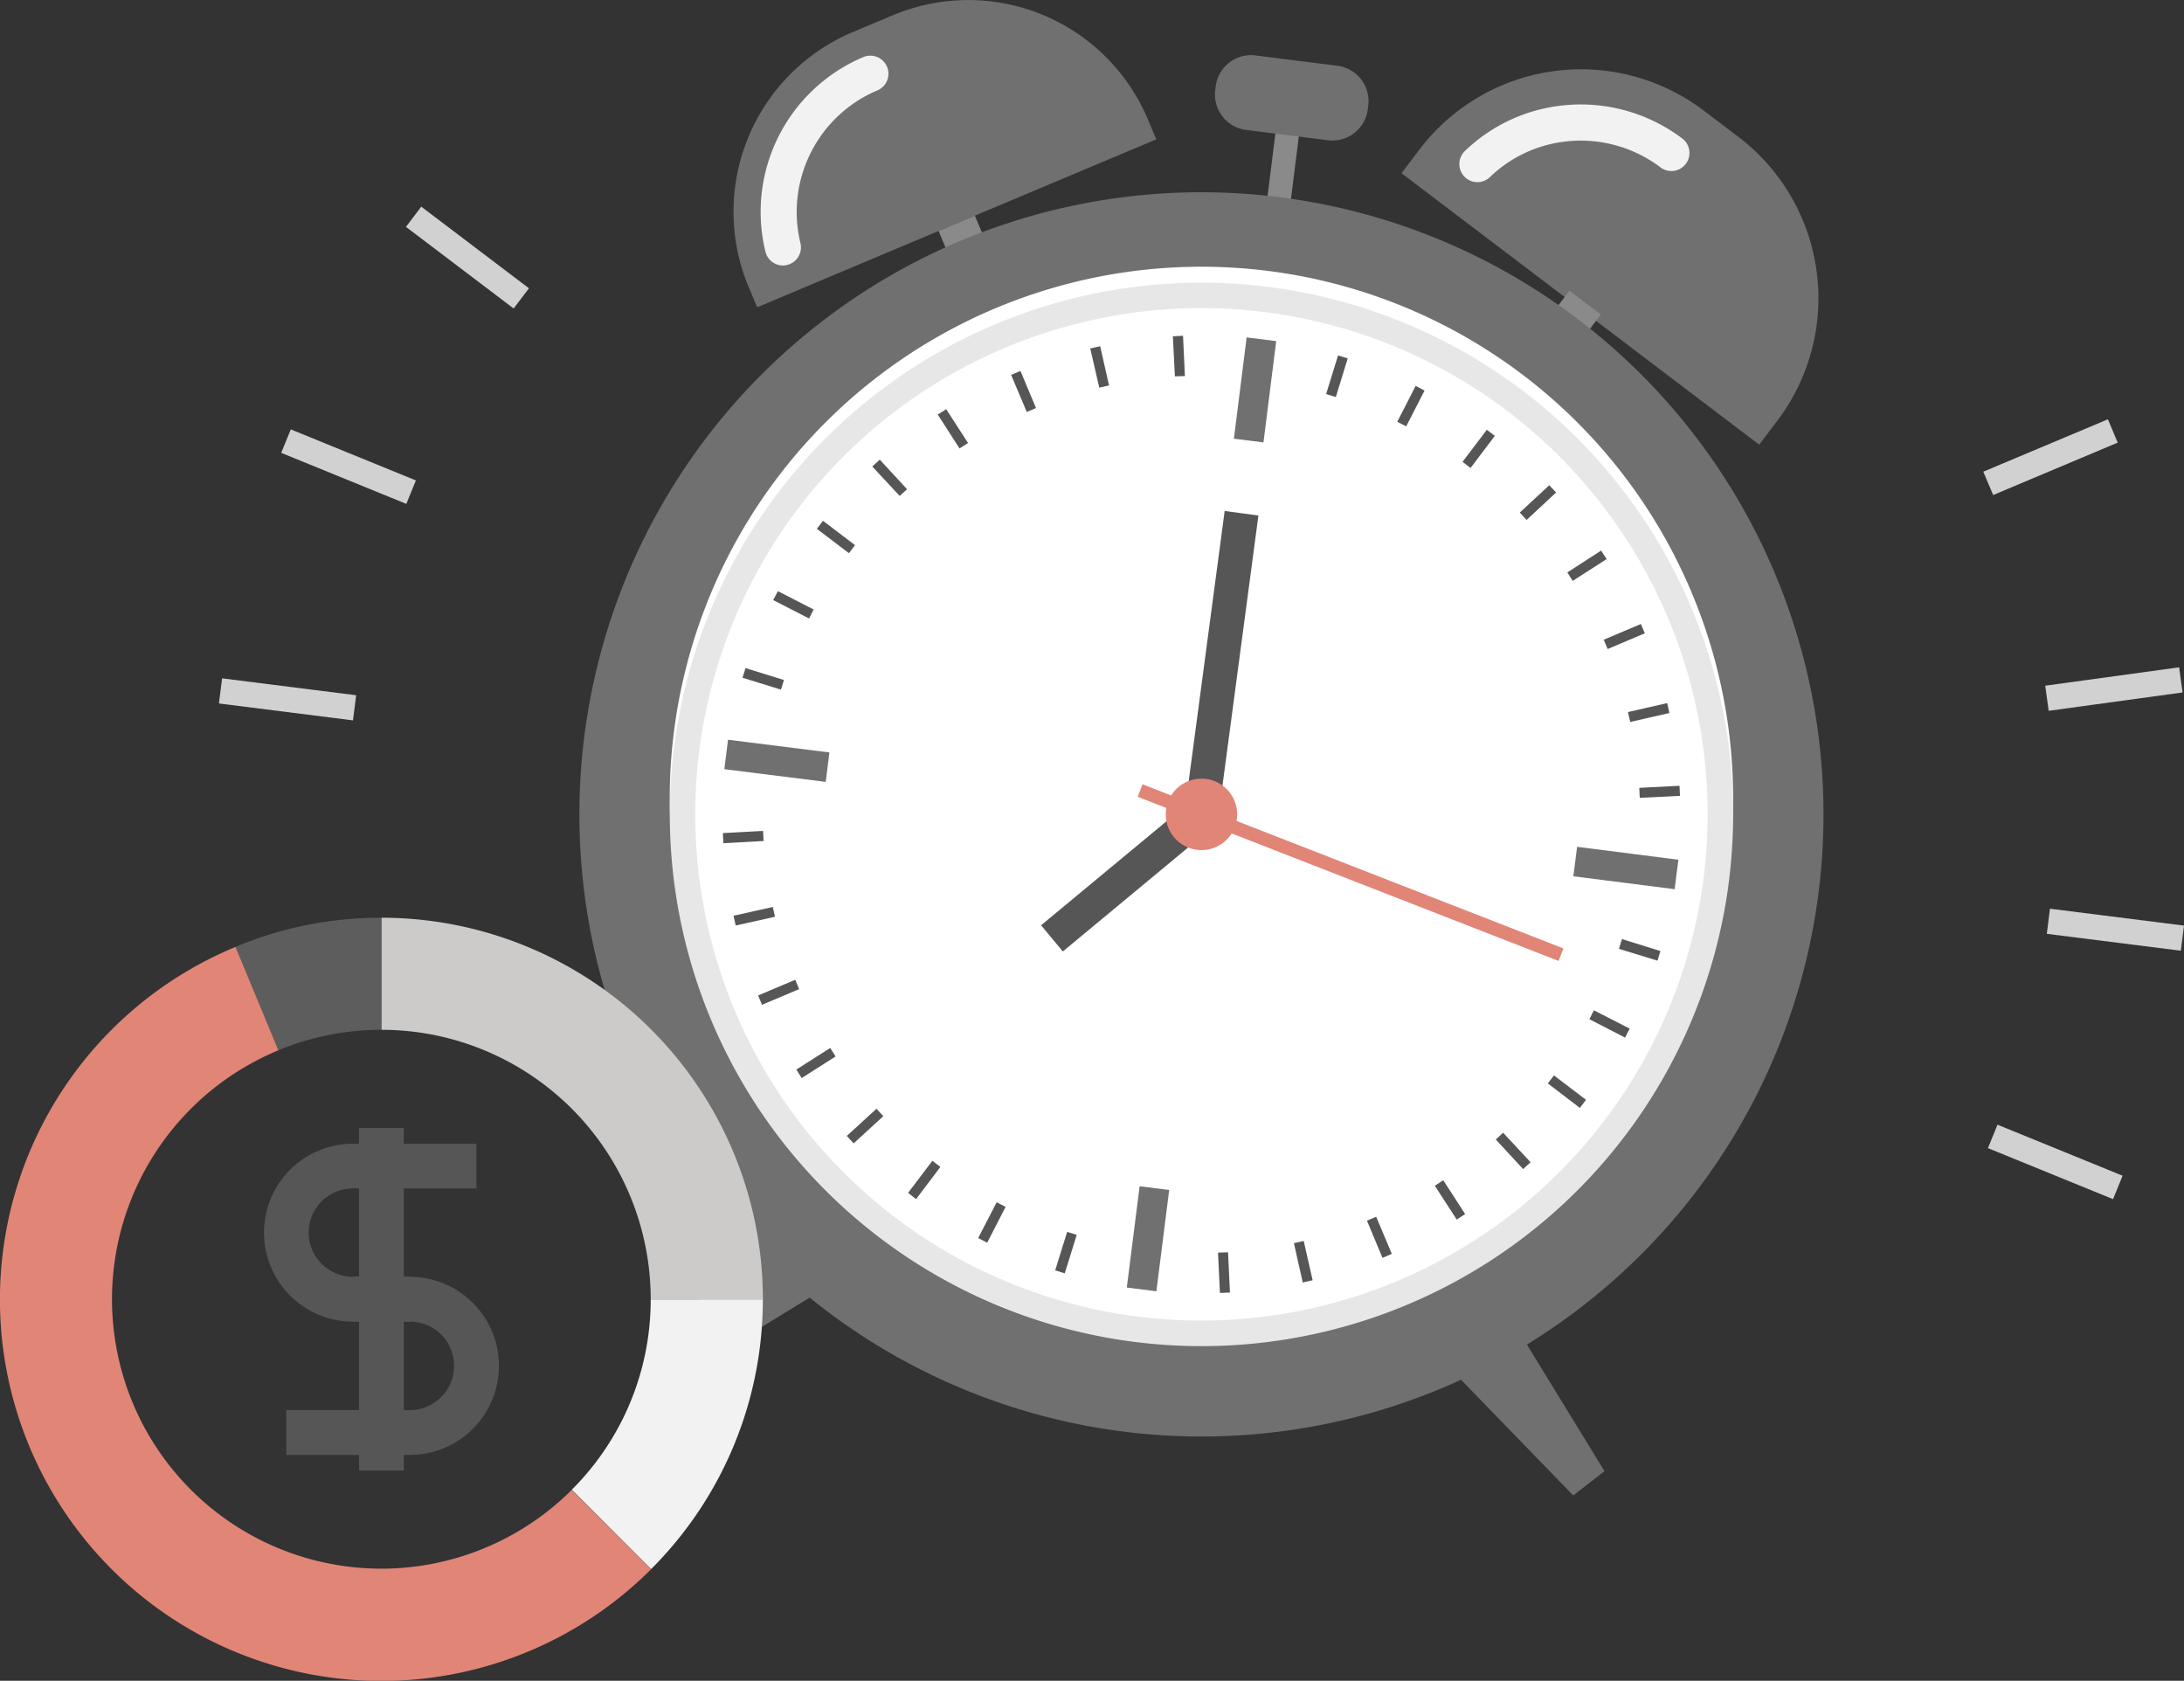 <svg xmlns="http://www.w3.org/2000/svg" viewBox="0 0 136.264 104.856">
  <rect x="0" y="0" width="136.264" height="104.856" fill="#333333" stroke="none"/>
  <defs>
    <style>
      .cls-1, .cls-11, .cls-2 {
        fill: #707070;
      }

      .cls-2 {
        stroke: #707070;
      }

      .cls-3 {
        fill: #f2f2f2;
      }

      .cls-4 {
        fill: #8a8a8a;
      }

      .cls-5 {
        fill: #fff;
      }

      .cls-6 {
        fill: #565656;
      }

      .cls-7 {
        fill: #e18577;
      }

      .cls-8 {
        fill: #e8e7e7;
      }

      .cls-9 {
        fill: #d1d1d1;
      }

      .cls-10 {
        fill: #cccbca;
      }

      .cls-11 {
        opacity: 0.7;
      }
    </style>
  </defs>
  <g id="icon_3" data-name="icon 3" transform="translate(-122.001 -2038.016)">
    <g id="Group_3297" data-name="Group 3297" transform="translate(135.661 2038.016)">
      <g id="_002-alarm-clock" data-name="002-alarm-clock" transform="translate(0 0)">
        <g id="Group_3263" data-name="Group 3263" transform="translate(26.776 76.515)">
          <path id="Path_11828" data-name="Path 11828" class="cls-1" d="M173.109,338.7l-1.507-1.947,7.978-7.742,3.011,3.881Z" transform="translate(-171.602 -329.014)"/>
          <path id="Path_11829" data-name="Path 11829" class="cls-1" d="M301.522,354.149l1.948-1.515-5.807-9.479-3.885,3.011Z" transform="translate(-243.8 -337.37)"/>
        </g>
        <path id="Path_11830" data-name="Path 11830" class="cls-2" d="M309.745,175.976l-21.519-16.33.817-1.077a12.157,12.157,0,0,1,17.032-2.336l2.153,1.629a12.157,12.157,0,0,1,2.337,17.035Z" transform="translate(-213.743 -148.938)"/>
        <path id="Path_11831" data-name="Path 11831" class="cls-3" d="M296.324,162.742a1.118,1.118,0,0,1-.671-.337,1.13,1.13,0,0,1,.03-1.594A10.35,10.35,0,0,1,301.5,158a10.52,10.52,0,0,1,7.749,2.029,1.127,1.127,0,1,1-1.363,1.8,8.242,8.242,0,0,0-6.082-1.593,8.11,8.11,0,0,0-4.56,2.2A1.111,1.111,0,0,1,296.324,162.742Z" transform="translate(-217.947 -151.388)"/>
        <rect id="Rectangle_8068" data-name="Rectangle 8068" class="cls-4" width="2.454" height="2.457" transform="matrix(-0.604, 0.797, -0.797, -0.604, 86.218, 19.62)"/>
        <path id="Path_11832" data-name="Path 11832" class="cls-1" d="M211.008,150.665l-24.9,10.478-.527-1.247a12.163,12.163,0,0,1,6.491-15.922l2.49-1.045a12.153,12.153,0,0,1,15.919,6.492Z" transform="translate(-152.524 -141.973)"/>
        <path id="Path_11833" data-name="Path 11833" class="cls-3" d="M190.02,163.542a1.128,1.128,0,0,1-.956-.846,10.483,10.483,0,0,1,6.107-12.148,1.127,1.127,0,0,1,.875,2.078,8.232,8.232,0,0,0-4.8,9.529,1.131,1.131,0,0,1-1.23,1.387Z" transform="translate(-154.965 -146.987)"/>
        <g id="Group_3264" data-name="Group 3264" transform="translate(44.898 7.849)">
          <rect id="Rectangle_8069" data-name="Rectangle 8069" class="cls-4" width="2.457" height="2.457" transform="translate(3.218 7.869) rotate(157.171)"/>
          <rect id="Rectangle_8070" data-name="Rectangle 8070" class="cls-4" width="4.911" height="1.472" transform="translate(22.538 0.183) rotate(97.158)"/>
        </g>
        <g id="Group_3265" data-name="Group 3265" transform="translate(22.985 3.941)">
          <path id="Path_11834" data-name="Path 11834" class="cls-2" d="M259.3,153.354a1.721,1.721,0,0,0,1.487,1.919l5.119.645a1.722,1.722,0,0,0,1.919-1.489l.03-.242a1.725,1.725,0,0,0-1.491-1.923l-5.117-.645a1.72,1.72,0,0,0-1.917,1.492Z" transform="translate(-219.628 -151.606)"/>
          <path id="Path_11835" data-name="Path 11835" class="cls-2" d="M238.659,215.607a38.311,38.311,0,1,1-33.219-42.8A38.316,38.316,0,0,1,238.659,215.607Z" transform="translate(-162.333 -163.953)"/>
        </g>
        <path id="Path_11836" data-name="Path 11836" class="cls-5" d="M240.986,222.4a33.174,33.174,0,1,1-28.766-37.058A33.174,33.174,0,0,1,240.986,222.4Z" transform="translate(-146.772 -168.442)"/>
        <g id="Group_3266" data-name="Group 3266" transform="translate(31.534 21.049)">
          <rect id="Rectangle_8071" data-name="Rectangle 8071" class="cls-1" width="6.369" height="1.859" transform="translate(34.431 0.232) rotate(97.175)"/>
          <rect id="Rectangle_8072" data-name="Rectangle 8072" class="cls-1" width="1.851" height="6.374" transform="translate(6.554 25.892) rotate(97.141)"/>
          <rect id="Rectangle_8073" data-name="Rectangle 8073" class="cls-1" width="6.368" height="1.86" transform="translate(27.754 53.189) rotate(97.204)"/>
          <rect id="Rectangle_8074" data-name="Rectangle 8074" class="cls-1" width="1.853" height="6.37" transform="translate(59.524 32.585) rotate(97.261)"/>
          <path id="Path_11837" data-name="Path 11837" class="cls-6" d="M255.916,219.9l-2.5,18.783a1.062,1.062,0,1,0,2.106.284l2.5-18.783Z" transform="translate(-224.701 -209.072)"/>
          <path id="Path_11838" data-name="Path 11838" class="cls-6" d="M240.87,263.817l-9.328,7.734,1.357,1.634,9.325-7.737a1.06,1.06,0,1,0-1.354-1.631Z" transform="translate(-211.781 -234.877)"/>
        </g>
        <rect id="Rectangle_8075" data-name="Rectangle 8075" class="cls-7" width="0.837" height="28.186" transform="translate(83.886 59.168) rotate(111.302)"/>
        <ellipse id="Ellipse_1004" data-name="Ellipse 1004" class="cls-7" cx="2.229" cy="2.229" rx="2.229" ry="2.229" transform="translate(59.072 48.575)"/>
        <path id="Path_11839" data-name="Path 11839" class="cls-8" d="M212.218,185.334a33.172,33.172,0,1,0,28.766,37.058A33.172,33.172,0,0,0,212.218,185.334Zm-8.1,64.245a31.583,31.583,0,1,1,35.288-27.385A31.614,31.614,0,0,1,204.119,249.578Z" transform="translate(-146.77 -167.439)"/>
        <g id="Group_3267" data-name="Group 3267" transform="translate(31.44 20.943)">
          <rect id="Rectangle_8076" data-name="Rectangle 8076" class="cls-6" width="2.522" height="0.632" transform="translate(38.987 1.417) rotate(107.145)"/>
          <rect id="Rectangle_8077" data-name="Rectangle 8077" class="cls-6" width="2.511" height="0.627" transform="translate(43.781 3.419) rotate(117.111)"/>
          <path id="Path_11840" data-name="Path 11840" class="cls-6" d="M296.325,209.894l-.5-.383,1.516-2,.5.38Z" transform="translate(-249.675 -201.642)"/>
          <path id="Path_11841" data-name="Path 11841" class="cls-6" d="M304.978,218.134l-.425-.462,1.841-1.705.426.454Z" transform="translate(-254.831 -206.64)"/>
          <path id="Path_11842" data-name="Path 11842" class="cls-6" d="M312.141,227.828l-.336-.528,2.109-1.363.344.529Z" transform="translate(-259.117 -212.532)"/>
          <rect id="Rectangle_8078" data-name="Rectangle 8078" class="cls-6" width="2.517" height="0.63" transform="translate(57.523 18.565) rotate(157.058)"/>
          <rect id="Rectangle_8079" data-name="Rectangle 8079" class="cls-6" width="2.51" height="0.634" transform="translate(59.06 23.538) rotate(167.162)"/>
          <path id="Path_11843" data-name="Path 11843" class="cls-6" d="M322.809,262.555l-.029-.622,2.509-.129.03.629Z" transform="translate(-265.602 -233.726)"/>
          <path id="Path_11844" data-name="Path 11844" class="cls-6" d="M319.68,285.792l.187-.61,2.4.747-.184.6Z" transform="translate(-263.77 -247.541)"/>
          <path id="Path_11845" data-name="Path 11845" class="cls-6" d="M315.162,296.6l.285-.553,2.234,1.142-.291.56Z" transform="translate(-261.1 -253.962)"/>
          <path id="Path_11846" data-name="Path 11846" class="cls-6" d="M308.831,306.473l.382-.5,2,1.522-.381.506Z" transform="translate(-257.359 -259.827)"/>
          <path id="Path_11847" data-name="Path 11847" class="cls-6" d="M300.9,315.136l.459-.422,1.71,1.84-.464.428Z" transform="translate(-252.675 -264.992)"/>
          <rect id="Rectangle_8080" data-name="Rectangle 8080" class="cls-6" width="0.628" height="2.513" transform="translate(46.314 54.797) rotate(147.085)"/>
          <path id="Path_11848" data-name="Path 11848" class="cls-6" d="M281.244,327.77l.576-.243.975,2.314-.581.25Z" transform="translate(-241.057 -272.563)"/>
          <path id="Path_11849" data-name="Path 11849" class="cls-6" d="M270.1,331.357l.61-.141.557,2.45-.615.142Z" transform="translate(-234.47 -274.743)"/>
          <path id="Path_11850" data-name="Path 11850" class="cls-6" d="M258.527,332.966l.626-.02.119,2.511-.625.025Z" transform="translate(-227.633 -275.765)"/>
          <rect id="Rectangle_8081" data-name="Rectangle 8081" class="cls-6" width="2.513" height="0.626" transform="translate(22.079 56.094) rotate(107.283)"/>
          <path id="Path_11851" data-name="Path 11851" class="cls-6" d="M223.1,325.317l.557.288-1.149,2.237-.56-.295Z" transform="translate(-206.016 -271.257)"/>
          <path id="Path_11852" data-name="Path 11852" class="cls-6" d="M212.766,318.992l.5.384-1.517,2.006-.5-.387Z" transform="translate(-199.693 -267.52)"/>
          <rect id="Rectangle_8082" data-name="Rectangle 8082" class="cls-6" width="2.511" height="0.63" transform="translate(10.011 48.69) rotate(137.5)"/>
          <rect id="Rectangle_8083" data-name="Rectangle 8083" class="cls-6" width="2.509" height="0.627" transform="translate(7.036 44.962) rotate(147.488)"/>
          <path id="Path_11853" data-name="Path 11853" class="cls-6" d="M190.7,291.39l.244.582-2.319.978-.241-.583Z" transform="translate(-186.183 -251.209)"/>
          <rect id="Rectangle_8084" data-name="Rectangle 8084" class="cls-6" width="2.51" height="0.625" transform="translate(3.252 36.249) rotate(167.444)"/>
          <rect id="Rectangle_8085" data-name="Rectangle 8085" class="cls-6" width="2.512" height="0.632" transform="translate(2.543 31.523) rotate(176.893)"/>
          <path id="Path_11854" data-name="Path 11854" class="cls-6" d="M188.583,244.595l-.189.6-2.4-.742.193-.6Z" transform="translate(-184.77 -223.116)"/>
          <path id="Path_11855" data-name="Path 11855" class="cls-6" d="M193.2,233.265l-.284.56-2.238-1.148.293-.559Z" transform="translate(-187.537 -216.184)"/>
          <rect id="Rectangle_8086" data-name="Rectangle 8086" class="cls-6" width="0.63" height="2.512" transform="matrix(-0.605, 0.796, -0.796, -0.605, 8.247, 13.066)"/>
          <path id="Path_11856" data-name="Path 11856" class="cls-6" d="M207.963,213.912l-.46.42-1.71-1.837.467-.427Z" transform="translate(-196.47 -204.336)"/>
          <path id="Path_11857" data-name="Path 11857" class="cls-6" d="M217.667,206.482l-.53.342-1.361-2.117.528-.333Z" transform="translate(-202.37 -199.79)"/>
          <path id="Path_11858" data-name="Path 11858" class="cls-6" d="M228.525,200.856l-.577.243-.976-2.311.583-.246Z" transform="translate(-208.986 -196.343)"/>
          <path id="Path_11859" data-name="Path 11859" class="cls-6" d="M240.212,197.221l-.61.137-.562-2.443.619-.14Z" transform="translate(-216.117 -194.118)"/>
          <path id="Path_11860" data-name="Path 11860" class="cls-6" d="M252.394,195.684l-.624.021-.125-2.5.632-.034Z" transform="translate(-223.566 -193.168)"/>
        </g>
        <g id="Group_3268" data-name="Group 3268" transform="translate(0 12.889)">
          <rect id="Rectangle_8087" data-name="Rectangle 8087" class="cls-9" width="1.58" height="8.43" transform="matrix(-0.125, 0.992, -0.992, -0.125, 122.604, 44.854)"/>
          <rect id="Rectangle_8088" data-name="Rectangle 8088" class="cls-9" width="1.578" height="8.43" transform="translate(118.773 60.459) rotate(112.192)"/>
          <rect id="Rectangle_8089" data-name="Rectangle 8089" class="cls-9" width="8.43" height="1.582" transform="matrix(-0.991, 0.136, -0.136, -0.991, 122.515, 30.309)"/>
          <path id="Path_11861" data-name="Path 11861" class="cls-9" d="M383.636,207.368l-7.769,3.269-.617-1.455,7.776-3.27Z" transform="translate(-265.169 -192.644)"/>
          <rect id="Rectangle_8090" data-name="Rectangle 8090" class="cls-9" width="1.58" height="8.43" transform="translate(8.561 30.484) rotate(97.187)"/>
          <rect id="Rectangle_8092" data-name="Rectangle 8092" class="cls-9" width="1.581" height="8.43" transform="translate(12.288 17.082) rotate(112.192)"/>
          <rect id="Rectangle_8093" data-name="Rectangle 8093" class="cls-9" width="1.581" height="8.43" transform="matrix(-0.604, 0.797, -0.797, -0.604, 19.342, 5.096)"/>
        </g>
      </g>
    </g>
    <g id="icon_analytics" data-name="icon analytics" transform="translate(113.748 2083.346)">
      <g id="Group_1120" data-name="Group 1120" transform="translate(8.253 11.923)">
        <g id="Group_1119" data-name="Group 1119" transform="translate(16.46 13.119)">
          <path id="Path_3542" data-name="Path 3542" class="cls-6" d="M147.454,260.44H143.9a5.549,5.549,0,1,1,0-11.1h7.7v2.793h-7.7a2.747,2.747,0,0,0-2.762,2.746,2.731,2.731,0,0,0,.805,1.95,2.764,2.764,0,0,0,1.956.814h3.557Z" transform="translate(-138.337 -248.362)"/>
          <path id="Path_3543" data-name="Path 3543" class="cls-6" d="M149.345,279.962H141.63v-2.795h7.715a2.767,2.767,0,0,0,1.957-.824,2.683,2.683,0,0,0,.793-1.933,2.75,2.75,0,0,0-.79-1.95,2.8,2.8,0,0,0-1.96-.813h-3.557v-2.795h3.557a5.554,5.554,0,0,1,0,11.108Z" transform="translate(-140.229 -259.569)"/>
          <rect id="Rectangle_6719" data-name="Rectangle 6719" class="cls-6" width="2.794" height="21.368" transform="translate(5.94 0)"/>
        </g>
        <path id="Path_3544" data-name="Path 3544" class="cls-3" d="M188.409,272.15a16.739,16.739,0,0,1-4.923,11.875l4.948,4.952a23.733,23.733,0,0,0,6.971-16.827Z" transform="translate(-147.81 -248.343)"/>
        <path id="Path_3545" data-name="Path 3545" class="cls-10" d="M155.566,223.21a16.81,16.81,0,0,1,16.805,16.814v0h7a23.806,23.806,0,0,0-23.8-23.805v6.989h0Z" transform="translate(-131.772 -216.22)"/>
        <path id="Path_3546" data-name="Path 3546" class="cls-11" d="M143.282,223.207v-6.99a23.382,23.382,0,0,0-9.1,1.82l2.672,6.45A16.819,16.819,0,0,1,143.282,223.207Z" transform="translate(-119.493 -216.217)"/>
        <path id="Path_3547" data-name="Path 3547" class="cls-7" d="M135.333,254.37a16.807,16.807,0,1,1-18.3-27.425l-2.672-6.45a23.8,23.8,0,1,0,25.93,38.82Z" transform="translate(-99.665 -218.674)"/>
      </g>
    </g>
  </g>
</svg>
